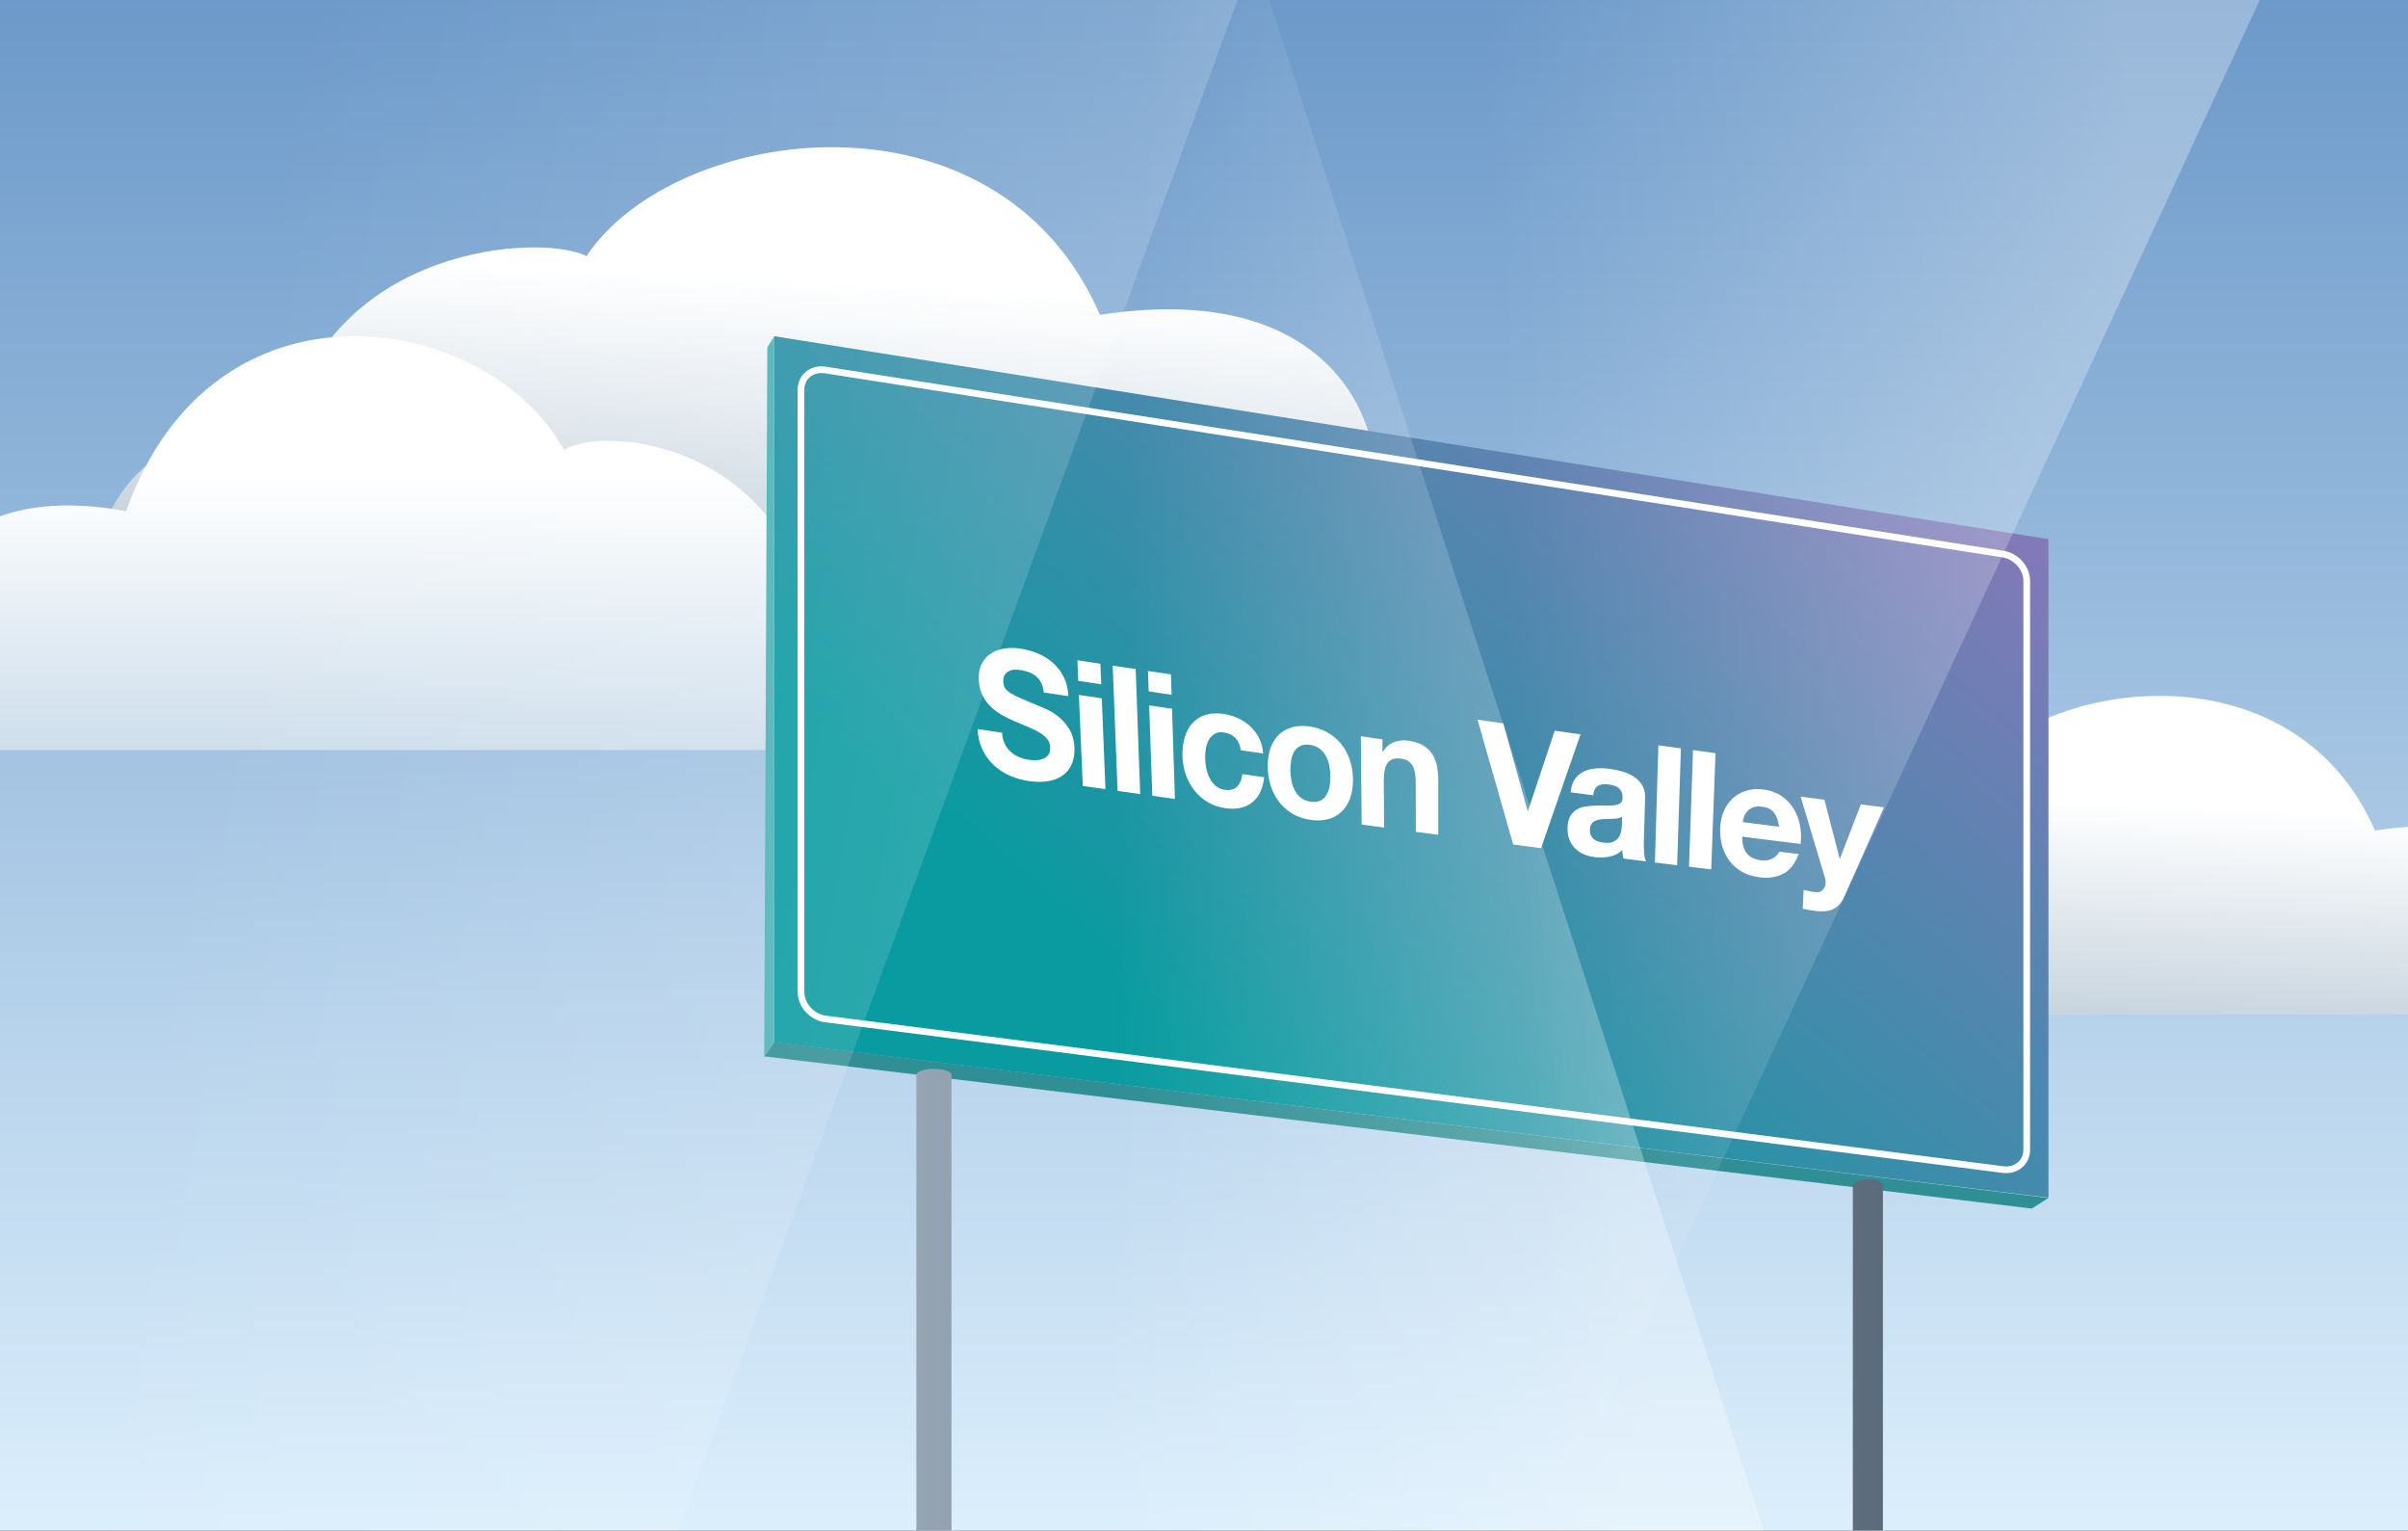 <svg xmlns="http://www.w3.org/2000/svg" width="1440" height="915" viewBox="0 0 1440 915">
  <rect x="0" y="0" width="1440" height="915" fill="#333333" stroke="none"/>
  <defs>
    <linearGradient id="tehnoloogia-a" x1="59.64%" x2="59.64%" y1="0%" y2="100%">
      <stop offset="0%" stop-color="#DCEFFC"/>
      <stop offset="100%" stop-color="#6C99C9"/>
    </linearGradient>
    <linearGradient id="tehnoloogia-b" x1="50%" x2="61.179%" y1="43.2%" y2="118.165%">
      <stop offset="0%" stop-color="#FFF"/>
      <stop offset="100%" stop-color="#B5C6D4"/>
    </linearGradient>
    <linearGradient id="tehnoloogia-c" x1="50%" x2="50%" y1="43.2%" y2="100%">
      <stop offset="0%" stop-color="#FFF"/>
      <stop offset="100%" stop-color="#CEDEEB"/>
    </linearGradient>
    <linearGradient id="tehnoloogia-d" x1="100%" x2="31.112%" y1="26.294%" y2="80.893%">
      <stop offset="0%" stop-color="#8179B8"/>
      <stop offset="100%" stop-color="#099BA0"/>
    </linearGradient>
    <linearGradient id="tehnoloogia-e" x1="0%" y1="45.622%" y2="45.622%">
      <stop offset="0%" stop-color="#94A4B2"/>
      <stop offset="100%" stop-color="#5B6B7B"/>
    </linearGradient>
    <linearGradient id="tehnoloogia-f" x1="74.614%" x2="-46.726%" y1="15.786%" y2="41.709%">
      <stop offset="0%" stop-color="#FFF" stop-opacity="0"/>
      <stop offset="100%" stop-color="#FFF" stop-opacity=".3"/>
    </linearGradient>
    <linearGradient id="tehnoloogia-g" x1="66.477%" x2="12.17%" y1="13.155%" y2="10.185%">
      <stop offset="0%" stop-color="#FFF" stop-opacity="0"/>
      <stop offset="100%" stop-color="#FFF" stop-opacity=".3"/>
    </linearGradient>
  </defs>
  <g fill="none" fill-rule="evenodd">
    <rect width="1440" height="915" fill="url(#tehnoloogia-a)" transform="matrix(1 0 0 -1 0 915)"/>
    <path fill="url(#tehnoloogia-b)" d="M938,606.447 C944.853,591.16 959.183,579.446 980.99,571.306 C980.055,546.888 1003.42,479.737 1112.764,496.525 C1162.296,382.826 1317.434,404.955 1359.489,468.291 C1382.102,457.101 1480.983,463.712 1502.478,549.177 C1560.421,551.466 1582.034,569.769 1595,606.415 C1519.612,606.415 1300.612,606.426 938,606.447 Z" transform="matrix(-1 0 0 1 2533 0)"/>
    <path fill="url(#tehnoloogia-b)" d="M57.702,325 C66.231,305.975 84.064,291.398 111.201,281.269 C110.038,250.882 139.113,167.317 275.185,188.208 C336.824,46.717 529.884,74.255 582.219,153.073 C610.359,139.148 733.411,147.375 760.16,253.731 C832.266,256.579 859.163,279.356 875.298,324.959 C781.482,324.959 508.95,324.973 57.702,325 Z" transform="matrix(-1 0 0 1 933 0)"/>
    <path fill="url(#tehnoloogia-c)" d="M-110,448.447 C-102.729,428.584 -87.527,413.365 -64.393,402.789 C-65.384,371.062 -40.597,283.813 75.404,305.625 C127.952,157.897 292.535,186.649 337.151,268.941 C361.14,254.402 466.041,262.992 488.845,374.036 C550.316,377.011 573.245,400.791 587,448.405 C507.022,448.405 274.688,448.419 -110,448.447 Z"/>
    <g transform="translate(457 201)">
      <polygon fill="url(#tehnoloogia-d)" points="6 0 768 121.326 768 515 6 422.167"/>
      <path fill="#FFF" fill-rule="nonzero" d="M35.842,22.1 C29.166,21.272 24,25.668 24,32.042 L24,392.042 C24,398.84 29.823,405.265 36.908,406.171 L741.107,496.215 C747.808,497.072 753,492.67 753,486.28 L753,146.28 C753,139.481 747.177,133.056 740.092,132.15 L35.842,22.1 Z M36.401,18.139 L740.599,128.183 C749.657,129.341 757,137.443 757,146.28 L757,486.28 C757,495.116 749.657,501.341 740.599,500.183 L36.401,410.139 C27.343,408.98 20,400.878 20,392.042 L20,32.042 C20,23.205 27.343,16.98 36.401,18.139 Z"/>
      <polygon fill="#2F8F94" points="6 422 768 515.208 758 521.5 0 430.5"/>
      <polygon fill="#4AB3B7" points="1.857 6.702 6 0 6 422.153 0 431"/>
    </g>
    <path fill="#FFF" d="M599.257,438.009 C599.389,440.554 599.918,442.771 600.843,444.661 C601.767,446.549 602.945,448.141 604.377,449.437 C605.809,450.732 607.465,451.779 609.347,452.577 C611.227,453.375 613.158,453.918 615.14,454.204 C616.482,454.398 617.914,454.483 619.435,454.457 C620.957,454.432 622.372,454.164 623.681,453.654 C624.989,453.143 626.062,452.336 626.899,451.233 C627.737,450.131 628.111,448.629 628.023,446.729 C627.928,444.687 627.259,442.947 626.014,441.507 C624.77,440.066 623.166,438.782 621.202,437.655 C619.238,436.527 617.021,435.467 614.552,434.474 C612.082,433.48 609.576,432.411 607.032,431.265 C604.427,430.18 601.877,428.944 599.382,427.558 C596.885,426.171 594.629,424.521 592.612,422.608 C590.594,420.693 588.923,418.426 587.599,415.807 C586.274,413.186 585.516,410.142 585.327,406.673 C585.115,402.781 585.691,399.517 587.055,396.882 C588.422,394.248 590.284,392.165 592.644,390.631 C595.004,389.099 597.716,388.112 600.779,387.669 C603.842,387.227 606.929,387.243 610.038,387.718 C613.665,388.272 617.167,389.243 620.543,390.631 C623.917,392.017 626.942,393.891 629.619,396.252 C632.293,398.611 634.457,401.432 636.11,404.715 C637.762,407.998 638.683,411.815 638.875,416.168 L624.195,413.976 C623.96,411.705 623.437,409.775 622.626,408.185 C621.814,406.596 620.775,405.287 619.508,404.257 C618.241,403.227 616.808,402.417 615.209,401.826 C613.609,401.234 611.873,400.797 609.999,400.514 C608.771,400.328 607.551,400.284 606.337,400.38 C605.124,400.477 604.034,400.802 603.069,401.356 C602.103,401.911 601.325,402.669 600.733,403.631 C600.142,404.592 599.889,405.885 599.973,407.51 C600.049,408.993 600.369,410.232 600.933,411.228 C601.496,412.223 602.555,413.222 604.109,414.226 C605.663,415.229 607.795,416.318 610.507,417.492 C613.217,418.666 616.757,420.173 621.124,422.011 C622.424,422.484 624.233,423.259 626.549,424.337 C628.865,425.413 631.184,426.926 633.505,428.875 C635.825,430.823 637.863,433.269 639.618,436.214 C641.371,439.157 642.339,442.735 642.523,446.949 C642.673,450.39 642.206,453.498 641.123,456.274 C640.04,459.051 638.352,461.341 636.056,463.143 C633.763,464.947 630.876,466.195 627.395,466.887 C623.914,467.58 619.848,467.595 615.195,466.93 C611.434,466.392 607.757,465.357 604.164,463.824 C600.569,462.29 597.356,460.23 594.524,457.644 C591.69,455.056 589.381,451.945 587.596,448.311 C585.808,444.677 584.818,440.525 584.625,435.858 L599.257,438.009 Z M658.539,409.077 L644.812,407.017 L644.283,394.711 L658.044,396.797 L658.539,409.077 Z M645.174,415.434 L658.877,417.475 L661.063,471.777 L647.51,469.856 L645.174,415.434 Z M665.404,397.912 L679.149,399.989 L681.849,474.71 L668.312,472.802 L665.404,397.912 Z M700.62,415.361 L686.925,413.321 L686.501,401.098 L700.229,403.165 L700.62,415.361 Z M687.215,421.68 L700.886,423.7 L702.611,477.62 L689.09,475.727 L687.215,421.68 Z M742.094,448.529 C741.054,442.257 737.625,438.7 731.81,437.856 C729.636,437.541 727.828,437.812 726.387,438.671 C724.946,439.531 723.785,440.742 722.906,442.305 C722.027,443.868 721.425,445.644 721.099,447.633 C720.774,449.622 720.64,451.621 720.696,453.631 C720.751,455.571 720.998,457.573 721.436,459.637 C721.874,461.701 722.545,463.607 723.449,465.357 C724.352,467.106 725.548,468.602 727.037,469.846 C728.526,471.09 730.317,471.858 732.412,472.151 C735.648,472.604 738.115,471.967 739.812,470.242 C741.51,468.519 742.543,466.032 742.909,462.781 L755.968,464.621 C755.23,471.59 752.81,476.645 748.711,479.788 C744.617,482.936 739.313,484.063 732.792,483.163 C729.118,482.655 725.727,481.512 722.616,479.735 C719.503,477.955 716.831,475.7 714.602,472.969 C712.37,470.237 710.599,467.1 709.288,463.561 C707.975,460.021 707.256,456.236 707.132,452.206 C707.003,448.039 707.442,444.247 708.451,440.833 C709.461,437.42 711.015,434.571 713.114,432.288 C715.215,430.006 717.815,428.368 720.913,427.374 C724.013,426.381 727.582,426.181 731.619,426.774 C734.565,427.207 737.41,428.036 740.151,429.263 C742.892,430.489 745.353,432.103 747.534,434.104 C749.713,436.104 751.501,438.458 752.897,441.166 C754.291,443.873 755.119,446.961 755.384,450.431 L742.094,448.529 Z M771.669,460.66 C771.707,462.789 771.935,464.892 772.352,466.97 C772.768,469.048 773.45,470.958 774.398,472.698 C775.344,474.438 776.586,475.893 778.122,477.064 C779.657,478.233 781.564,478.975 783.842,479.288 C786.12,479.601 788.027,479.385 789.564,478.641 C791.101,477.896 792.317,476.784 793.214,475.304 C794.11,473.824 794.736,472.103 795.09,470.139 C795.444,468.176 795.607,466.136 795.58,464.017 C795.553,461.899 795.335,459.789 794.928,457.685 C794.519,455.581 793.844,453.678 792.9,451.975 C791.956,450.271 790.697,448.813 789.123,447.598 C787.548,446.383 785.613,445.612 783.319,445.283 C781.024,444.954 779.12,445.177 777.606,445.952 C776.093,446.727 774.889,447.838 773.992,449.284 C773.096,450.73 772.475,452.456 772.13,454.461 C771.785,456.466 771.631,458.532 771.669,460.66 Z M758.128,458.748 C758.04,454.481 758.565,450.697 759.705,447.395 C760.847,444.095 762.511,441.387 764.698,439.269 C766.887,437.153 769.535,435.653 772.641,434.769 C775.749,433.885 779.253,433.727 783.15,434.292 C787.046,434.857 790.584,436.034 793.761,437.823 C796.937,439.611 799.654,441.875 801.913,444.618 C804.17,447.358 805.92,450.534 807.165,454.148 C808.408,457.76 809.05,461.678 809.093,465.903 C809.135,470.128 808.573,473.862 807.405,477.104 C806.24,480.349 804.565,483.031 802.381,485.152 C800.199,487.275 797.554,488.774 794.446,489.649 C791.339,490.525 787.861,490.702 784.01,490.18 C780.158,489.656 776.673,488.532 773.554,486.806 C770.433,485.078 767.742,482.841 765.481,480.096 C763.217,477.349 761.448,474.171 760.174,470.564 C758.898,466.954 758.216,463.015 758.128,458.748 Z M813.799,440.145 L826.704,441.994 L826.75,449.326 L827.037,449.367 C828.736,446.556 830.951,444.651 833.681,443.651 C836.413,442.652 839.212,442.358 842.077,442.767 C845.706,443.284 848.682,444.231 851.006,445.609 C853.328,446.985 855.157,448.695 856.492,450.739 C857.826,452.782 858.762,455.173 859.3,457.913 C859.838,460.652 860.105,463.639 860.103,466.876 L860.081,499.039 L846.683,497.266 L846.618,467.648 C846.609,463.32 845.967,460.003 844.693,457.695 C843.418,455.386 841.16,454.003 837.92,453.547 C834.235,453.028 831.572,453.822 829.934,455.93 C828.296,458.04 827.495,461.777 827.529,467.14 L827.701,494.738 L814.277,492.939 L813.799,440.145 Z M921.558,507.037 L904.916,504.894 L883.579,430.215 L898.972,432.43 L913.546,484.786 L913.735,484.811 L929.717,436.822 L945.165,439.012 L921.558,507.037 Z M939.289,473.65 C939.538,470.364 940.377,467.722 941.806,465.725 C943.237,463.73 945.04,462.218 947.216,461.189 C949.392,460.161 951.83,459.551 954.53,459.358 C957.23,459.166 959.94,459.256 962.659,459.628 C965.124,459.966 967.617,460.488 970.136,461.195 C972.654,461.901 974.942,462.921 976.999,464.255 C979.054,465.587 980.718,467.277 981.992,469.325 C983.264,471.371 983.857,473.934 983.771,477.015 L983.034,503.458 C982.97,505.751 983.034,507.962 983.226,510.09 C983.417,512.218 983.81,513.844 984.405,514.97 L970.917,513.289 C970.687,512.469 970.504,511.639 970.368,510.798 C970.233,509.956 970.144,509.105 970.103,508.242 C967.92,510.276 965.381,511.573 962.484,512.133 C959.588,512.694 956.64,512.786 953.64,512.409 C951.327,512.117 949.176,511.548 947.186,510.7 C945.196,509.852 943.462,508.703 941.983,507.255 C940.503,505.806 939.357,504.066 938.546,502.037 C937.733,500.007 937.35,497.666 937.397,495.016 C937.448,492.1 937.977,489.762 938.985,488.002 C939.994,486.243 941.28,484.903 942.842,483.981 C944.405,483.061 946.184,482.451 948.177,482.152 C950.171,481.853 952.179,481.672 954.2,481.608 C956.221,481.545 958.209,481.544 960.165,481.604 C962.12,481.665 963.857,481.597 965.376,481.401 C966.896,481.206 968.105,480.788 969.005,480.148 C969.905,479.509 970.341,478.462 970.314,477.006 C970.352,475.494 970.145,474.262 969.694,473.311 C969.244,472.36 968.63,471.585 967.854,470.985 C967.077,470.386 966.171,469.934 965.134,469.629 C964.097,469.324 962.979,469.091 961.78,468.929 C959.129,468.571 957.034,468.883 955.494,469.867 C953.954,470.851 953.029,472.713 952.719,475.453 L939.289,473.65 Z M970.037,488.152 C969.459,488.604 968.742,488.923 967.887,489.108 C967.032,489.294 966.115,489.422 965.137,489.492 C964.159,489.563 963.134,489.594 962.063,489.587 C960.993,489.579 959.921,489.604 958.849,489.663 C957.839,489.729 956.844,489.864 955.863,490.066 C954.882,490.269 954.025,490.604 953.291,491.071 C952.556,491.537 951.961,492.172 951.503,492.973 C951.046,493.774 950.804,494.835 950.777,496.156 C950.751,497.411 950.949,498.496 951.37,499.411 C951.791,500.326 952.373,501.08 953.114,501.671 C953.856,502.263 954.725,502.721 955.723,503.047 C956.721,503.373 957.752,503.604 958.817,503.74 C961.447,504.076 963.493,503.874 964.955,503.136 C966.417,502.398 967.508,501.432 968.229,500.238 C968.95,499.044 969.405,497.8 969.594,496.505 C969.783,495.21 969.888,494.168 969.908,493.379 L970.037,488.152 Z M991.711,445.544 L1005.204,447.417 L1002.933,517.258 L989.647,515.619 L991.711,445.544 Z M1012.422,448.415 L1025.899,450.271 L1023.308,519.747 L1010.039,518.129 L1012.422,448.415 Z M1063.904,494.224 C1063.439,490.678 1062.45,487.904 1060.935,485.901 C1059.418,483.896 1057.028,482.682 1053.766,482.261 C1051.632,481.985 1049.843,482.127 1048.399,482.685 C1046.956,483.245 1045.788,484.018 1044.895,485.006 C1044.002,485.994 1043.358,487.079 1042.962,488.261 C1042.566,489.444 1042.317,490.516 1042.214,491.476 L1063.904,494.224 Z M1041.853,500.192 C1041.856,504.669 1042.814,508.031 1044.726,510.276 C1046.636,512.519 1049.46,513.868 1053.197,514.322 C1055.876,514.647 1058.211,514.236 1060.205,513.089 C1062.201,511.943 1063.453,510.628 1063.961,509.141 L1075.646,510.565 C1073.484,516.288 1070.416,520.202 1066.438,522.306 C1062.465,524.413 1057.746,525.144 1052.278,524.495 C1048.487,524.043 1045.094,523.006 1042.099,521.383 C1039.102,519.758 1036.592,517.652 1034.567,515.068 C1032.54,512.48 1031.011,509.496 1029.982,506.116 C1028.951,502.734 1028.51,499.099 1028.659,495.212 C1028.803,491.454 1029.533,488.032 1030.85,484.947 C1032.168,481.864 1033.974,479.285 1036.267,477.211 C1038.562,475.139 1041.263,473.626 1044.369,472.671 C1047.477,471.718 1050.887,471.487 1054.598,471.976 C1058.749,472.522 1062.326,473.815 1065.329,475.855 C1068.329,477.892 1070.75,480.415 1072.592,483.425 C1074.432,486.432 1075.703,489.749 1076.404,493.379 C1077.105,497.007 1077.234,500.723 1076.793,504.529 L1041.853,500.192 Z M1103.196,535.337 C1101.548,539.171 1099.409,541.804 1096.781,543.234 C1094.154,544.665 1090.586,545.13 1086.076,544.625 C1084.717,544.472 1083.375,544.273 1082.051,544.028 C1080.727,543.783 1079.388,543.52 1078.035,543.238 L1078.602,532.033 C1079.835,532.305 1081.099,532.579 1082.394,532.857 C1083.689,533.135 1084.988,533.317 1086.292,533.403 C1088.037,533.411 1089.36,532.859 1090.261,531.746 C1091.162,530.633 1091.652,529.345 1091.731,527.882 C1091.789,526.8 1091.658,525.76 1091.337,524.762 L1076.781,476.233 L1090.996,478.073 L1100.128,513.229 L1100.315,513.251 L1112.815,480.872 L1126.625,482.627 L1103.196,535.337 Z"/>
    <path fill="url(#tehnoloogia-e)" d="M548.106 643C548.036 642.837 548 642.67 548 642.5 548 640.567 552.701 639 558.5 639 564.299 639 569 640.567 569 642.5 569 642.67 568.964 642.837 568.894 643L569 643 569 921 548 921 548 643 548.106 643zM1108.091 709C1108.031 708.837 1108 708.67 1108 708.5 1108 706.567 1112.029 705 1117 705 1121.971 705 1126 706.567 1126 708.5 1126 708.67 1125.969 708.837 1125.909 709L1126 709 1126 987 1108 987 1108 709 1108.091 709z"/>
    <g transform="translate(-28 -41)">
      <polygon fill="url(#tehnoloogia-f)" points="759 .915 768 984.5 348.5 994.5 0 41" transform="matrix(-1 0 0 1 768 0)"/>
      <polygon fill="url(#tehnoloogia-g)" points="1085 27 962 967.51 781 953.51 483 31.51" transform="rotate(180 784 497.255)"/>
      <polygon fill="url(#tehnoloogia-g)" points="1163.5 32.5 1384 1024.5 1137 1002.5 687 31" transform="matrix(-1 0 0 1 2071 0)"/>
    </g>
  </g>
</svg>
